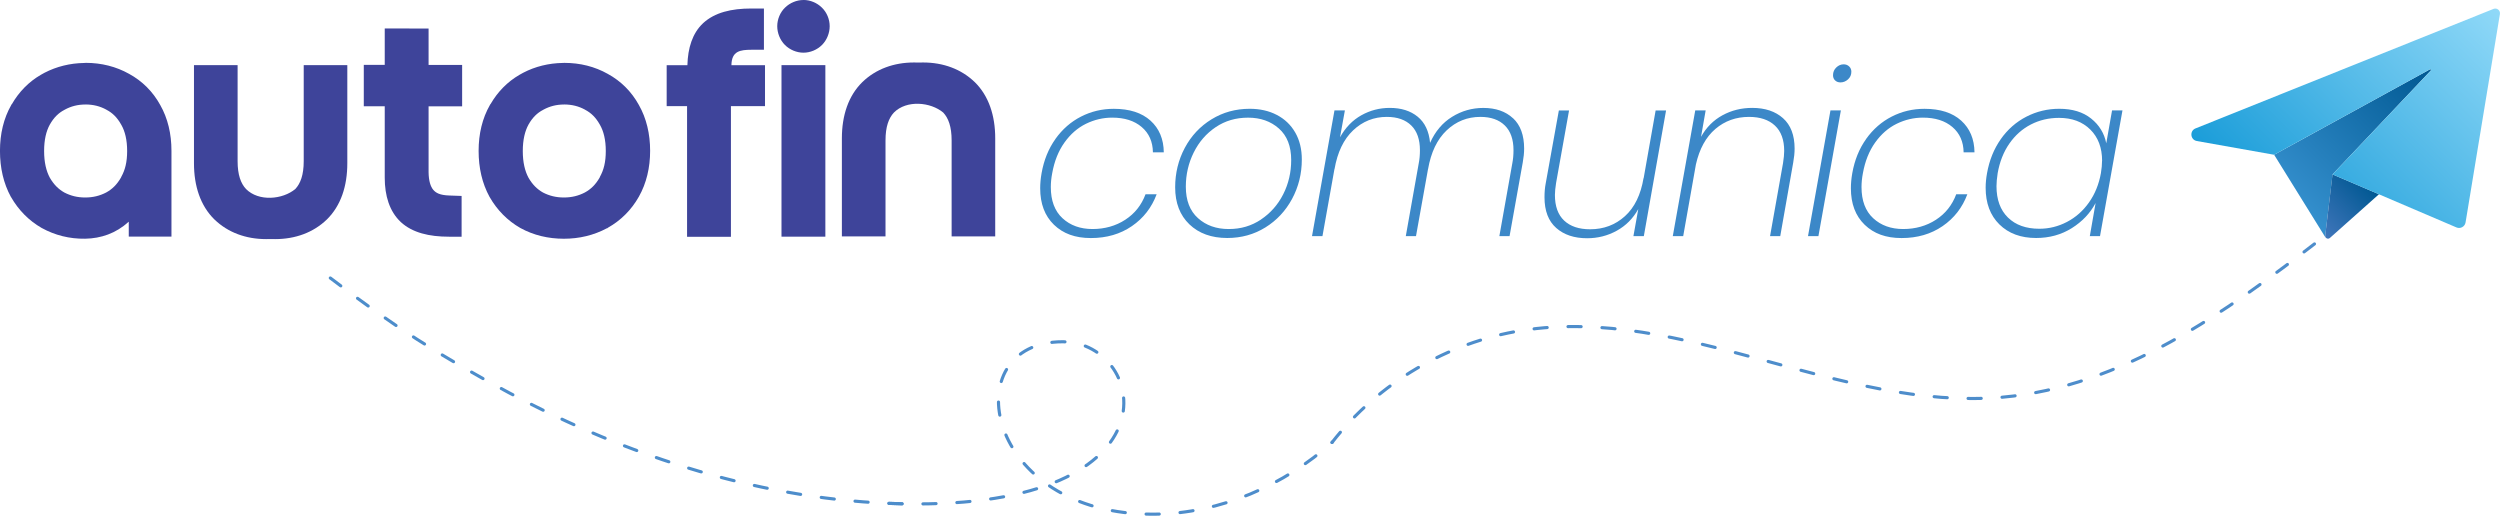<?xml version="1.0" encoding="UTF-8"?><svg id="Capa_2" xmlns="http://www.w3.org/2000/svg" xmlns:xlink="http://www.w3.org/1999/xlink" viewBox="0 0 811.46 167.41"><defs><style>.cls-1{stroke:#4e8dcb;}.cls-1,.cls-2{fill:none;stroke-dasharray:4.26 6.77 4.26 6.77 4.26 6.77;stroke-linecap:round;stroke-miterlimit:10;stroke-width:1.02px;}.cls-2{stroke:#4d8dcb;}.cls-3{fill:#3e449a;}.cls-4{fill:#3c88c8;}.cls-5{fill:url(#Degradado_sin_nombre_40);}.cls-6{fill:url(#Degradado_sin_nombre_58);}.cls-7{fill:url(#Degradado_sin_nombre_62);}</style><linearGradient id="Degradado_sin_nombre_58" x1="744.02" y1="66.27" x2="788.38" y2="21.91" gradientUnits="userSpaceOnUse"><stop offset="0" stop-color="#3590ce"/><stop offset="1" stop-color="#005892"/></linearGradient><linearGradient id="Degradado_sin_nombre_62" x1="751.13" y1="73.34" x2="766.79" y2="57.68" gradientUnits="userSpaceOnUse"><stop offset="0" stop-color="#4076bb"/><stop offset="1" stop-color="#005892"/></linearGradient><linearGradient id="Degradado_sin_nombre_40" x1="740.14" y1="73.41" x2="810.67" y2="2.88" gradientUnits="userSpaceOnUse"><stop offset="0" stop-color="#1b9dd9"/><stop offset="1" stop-color="#90d9f8"/></linearGradient></defs><g id="Layer_1"><path class="cls-3" d="M183.2,20.41l-.51.02c-4.59.07-8.97,1.15-12.86,3.18-.41.2-.8.44-1.19.66-3.93,2.27-7.11,5.53-9.43,9.54h-.04l-.15.26.03-.04.02-.02s-.04.04-.05.07c-2.48,4.34-3.67,9.39-3.67,14.9s1.15,10.55,3.55,14.93l.02.04.02.02c2.42,4.23,5.79,7.65,9.95,10.03l.04.03h.02c4.22,2.32,8.99,3.46,14.06,3.46s9.73-1.14,13.96-3.39h.15l.17-.17c4.24-2.38,7.67-5.82,10.08-10.1,2.47-4.38,3.65-9.43,3.65-14.88s-1.18-10.53-3.65-14.87c-2.37-4.32-5.82-7.77-10.1-10.1-4.22-2.38-9-3.57-14.07-3.57h0ZM183.11,33.91h.06c2.48.02,4.63.55,6.69,1.67l.02.02.05.03c1.94,1.02,3.47,2.5,4.76,4.81l.02.03.02.03c1.2,2.1,1.9,4.87,1.9,8.52s-.69,6.19-1.88,8.33l-.11.28c-1.29,2.26-2.83,3.77-4.81,4.85-2.09,1.08-4.27,1.62-6.8,1.62s-4.7-.54-6.78-1.61c-1.9-1.07-3.42-2.57-4.71-4.81-1.17-2.18-1.85-5-1.85-8.66s.69-6.45,1.84-8.56c1.3-2.31,2.82-3.8,4.77-4.81l.04-.02.04-.03c2.08-1.13,4.24-1.68,6.75-1.68l-.02-.02Z"/><path class="cls-3" d="M62.96,21.14v31.85c0,7.41,2.1,13.78,6.62,18.23l.03.02c4.37,4.23,10.23,6.37,16.76,6.37,1.02-.04,2.01-.01,2.96,0,6.52,0,12.39-2.14,16.76-6.37l.02-.02c4.52-4.44,6.62-10.81,6.62-18.23v-31.85h-14.15v31.16c0,4.49-1.05,7.24-2.72,9.04-4.11,3.44-11.89,4.17-16.02,0-1.67-1.8-2.72-4.55-2.72-9.04v-31.16h-14.15Z"/><path class="cls-3" d="M273.26,76.74v-31.85c0-7.41,2.11-13.78,6.62-18.22l.02-.02c4.37-4.24,10.24-6.37,16.76-6.37,1.02.04,2.02.02,2.96,0,6.53,0,12.39,2.14,16.76,6.37l.03.02c4.51,4.44,6.62,10.81,6.62,18.22v31.85h-14.15v-31.16c0-4.49-1.05-7.25-2.72-9.04-4.1-3.44-11.89-4.17-16.02,0-1.67,1.8-2.72,4.56-2.72,9.04v31.16h-14.15Z"/><path class="cls-3" d="M260.78,0h0s0,0,0,0ZM260.78,0c-2.19,0-4.39.93-5.95,2.45-1.63,1.56-2.55,3.84-2.55,6.05s.9,4.51,2.5,6.1c1.56,1.56,3.8,2.5,6.01,2.5s4.45-.94,6.01-2.5c1.59-1.59,2.5-3.88,2.5-6.1s-.92-4.49-2.55-6.05c-1.56-1.53-3.76-2.46-5.95-2.46h-.02ZM253.66,21.14v55.68h14.24V21.14h-14.24Z"/><path class="cls-3" d="M124.88,9.24v11.82h-6.8v13.44h6.8v23.19c0,5.83,1.54,10.92,5.17,14.34l.02.03.06.05c3.77,3.44,9.15,4.72,15.63,4.72h4.07v-13.23l-3.94-.14c-3.14-.1-4.4-.84-5.27-1.86-.84-1-1.48-2.83-1.51-5.74v-21.35h10.89v-13.44h-10.89v-11.81l-14.24-.02Z"/><path class="cls-3" d="M243.88,2.76c-6.48,0-11.86,1.28-15.63,4.73l-.03.03-.04.04c-3.47,3.26-4.92,8.1-5.06,13.6h-6.73v13.28h6.62v42.41h14.24v-42.41h11.06v-13.28h-10.9c.06-4.64,2.9-4.99,6.48-5.01h4.07V2.78l-4.07-.02Z"/><path class="cls-3" d="M27.84,20.41h0l-.51.03c-4.59.07-8.96,1.15-12.86,3.17-.41.2-.8.45-1.19.66-3.93,2.27-7.11,5.53-9.43,9.54h-.05l-.14.26.03-.05.02-.02s-.04.04-.05.07c-2.48,4.34-3.67,9.39-3.67,14.9s1.15,10.55,3.54,14.93l.03.04.02.02c2.42,4.23,5.79,7.65,9.94,10.03l.04.03h.02c4.22,2.32,8.99,3.55,14.06,3.46,5.1-.09,9.97-1.72,14.11-5.49h.04v4.81h13.86v-27.23h0c0-.21,0-.42,0-.63,0-5.49-1.18-10.53-3.65-14.87-2.37-4.32-5.82-7.77-10.1-10.1-4.22-2.37-9-3.57-14.07-3.57h0ZM27.75,33.91h.06c2.48.02,4.63.55,6.69,1.67l.02.02.05.03c1.94,1.01,3.47,2.5,4.76,4.81l.02.03.02.03c1.2,2.1,1.9,4.87,1.9,8.52s-.69,6.19-1.88,8.33l-.12.28c-1.29,2.25-2.83,3.77-4.81,4.85-2.09,1.08-4.27,1.62-6.8,1.62s-4.7-.54-6.78-1.62c-1.9-1.07-3.42-2.57-4.71-4.81-1.17-2.18-1.85-5-1.85-8.66s.68-6.45,1.84-8.55c1.3-2.31,2.82-3.8,4.77-4.81l.04-.02.04-.03c2.08-1.13,4.24-1.68,6.75-1.68l-.03-.02Z"/><path class="cls-6" d="M757.1,56.61l31.92-33.73c.19-.2-.05-.52-.29-.38l-50.59,27.72,16.59,26.73c.08.12.17.2.28.27-.19-.18-.3-.45-.27-.76l2.37-19.84Z"/><path class="cls-7" d="M757.1,56.61l-2.37,19.84c-.04.31.08.58.27.76.32.31.85.38,1.24.03l15.93-14.19-15.07-6.44Z"/><path class="cls-5" d="M809.36,2.89l-96.73,38.79c-1.99.8-1.69,3.71.42,4.09l25.08,4.46,50.59-27.72c.24-.13.49.18.29.38l-31.92,33.73,15.07,6.44,25.17,10.76c1.27.55,2.72-.25,2.95-1.62l11.15-67.64c.19-1.18-.97-2.11-2.08-1.67Z"/><path class="cls-4" d="M342.58,45.09c2.26-3.16,5.02-5.57,8.31-7.25,3.28-1.68,6.83-2.52,10.63-2.52,5.11,0,9.08,1.28,11.91,3.83,2.83,2.56,4.27,5.99,4.32,10.3h-3.53c-.05-3.46-1.27-6.2-3.65-8.23-2.38-2.03-5.57-3.04-9.58-3.04-2.95,0-5.78.67-8.49,1.99-2.71,1.33-5.04,3.36-6.99,6.09-1.95,2.73-3.28,6.05-3.98,9.96-.3,1.55-.45,3.06-.45,4.51,0,4.41,1.27,7.78,3.8,10.11,2.53,2.33,5.78,3.5,9.73,3.5s7.55-1,10.63-3.01c3.08-2,5.27-4.76,6.58-8.27h3.61c-1.61,4.31-4.28,7.76-8.04,10.34-3.76,2.58-8.19,3.87-13.3,3.87s-9.01-1.44-11.99-4.32c-2.98-2.88-4.47-6.83-4.47-11.84,0-1.55.15-3.18.45-4.89.75-4.26,2.26-7.97,4.51-11.12Z"/><path class="cls-4" d="M386.06,72.82c-3.08-2.96-4.62-6.96-4.62-12.03,0-4.61,1.04-8.87,3.12-12.78,2.08-3.91,4.97-7,8.68-9.28,3.71-2.28,7.84-3.42,12.4-3.42,3.31,0,6.24.66,8.79,1.99,2.56,1.33,4.55,3.23,5.98,5.71,1.43,2.48,2.14,5.4,2.14,8.76,0,4.61-1.06,8.87-3.16,12.78-2.11,3.91-5,7-8.68,9.28-3.68,2.28-7.8,3.42-12.36,3.42-5.11,0-9.21-1.48-12.29-4.43ZM409.29,71.25c3.08-2.06,5.49-4.78,7.22-8.19,1.73-3.41,2.59-7.12,2.59-11.12,0-4.46-1.33-7.87-3.98-10.22-2.66-2.36-5.99-3.53-10-3.53s-7.47,1.03-10.52,3.08c-3.06,2.06-5.44,4.8-7.14,8.23-1.7,3.43-2.56,7.13-2.56,11.09,0,4.46,1.32,7.87,3.95,10.22,2.63,2.36,5.95,3.53,9.96,3.53s7.4-1.03,10.49-3.08Z"/><path class="cls-4" d="M491.1,38.36c2.4,2.23,3.61,5.52,3.61,9.88,0,1.35-.15,2.86-.45,4.51l-4.28,23.9h-3.31l4.21-23.68c.25-1.25.38-2.66.38-4.21,0-3.51-.94-6.19-2.82-8.04-1.88-1.85-4.52-2.78-7.93-2.78-4.21,0-7.86,1.45-10.94,4.36-3.08,2.91-5.1,7.12-6.05,12.63v-.08l-3.91,21.8h-3.31l4.21-23.68c.25-1.25.38-2.66.38-4.21,0-3.51-.94-6.19-2.82-8.04-1.88-1.85-4.52-2.78-7.93-2.78-4.21,0-7.85,1.45-10.93,4.36-3.08,2.91-5.1,7.12-6.05,12.63v-.15l-3.91,21.87h-3.39l7.29-40.81h3.38l-1.58,8.72c1.75-3.16,4.06-5.54,6.91-7.14,2.86-1.6,5.94-2.4,9.24-2.4,3.71,0,6.73.95,9.06,2.86,2.33,1.9,3.67,4.73,4.02,8.49,1.66-3.71,4.03-6.53,7.14-8.45,3.11-1.93,6.49-2.89,10.15-2.89,4,0,7.21,1.11,9.62,3.34Z"/><path class="cls-4" d="M540.78,35.84l-7.22,40.81h-3.38l1.58-8.79c-1.7,3.06-4.03,5.4-6.99,7.03-2.95,1.63-6.16,2.44-9.62,2.44-4.16,0-7.51-1.11-10.03-3.34-2.53-2.23-3.8-5.55-3.8-9.96,0-1.65.13-3.13.38-4.43l4.28-23.75h3.31l-4.21,23.53c-.25,1.61-.38,2.91-.38,3.91,0,3.66,1,6.43,3,8.31,2,1.88,4.81,2.82,8.42,2.82,4.41,0,8.18-1.42,11.31-4.25,3.13-2.83,5.15-6.98,6.05-12.44v.23l3.91-22.1h3.38Z"/><path class="cls-4" d="M578.74,38.36c2.5,2.23,3.76,5.52,3.76,9.88,0,1.35-.15,2.86-.45,4.51l-4.21,23.9h-3.31l4.21-23.68c.25-1.6.38-2.93.38-3.98,0-3.61-1-6.35-3.01-8.23-2-1.88-4.81-2.82-8.42-2.82-4.21,0-7.84,1.31-10.9,3.91-3.06,2.61-5.17,6.44-6.32,11.5l-4.13,23.3h-3.38l7.29-40.81h3.38l-1.5,8.57c1.7-3.06,4.02-5.39,6.95-6.99,2.93-1.6,6.15-2.4,9.66-2.4,4.16,0,7.49,1.11,10,3.34Z"/><path class="cls-4" d="M597.52,35.84l-7.29,40.81h-3.38l7.29-40.81h3.38ZM595.65,26.11c-.45-.43-.68-.99-.68-1.69,0-1,.35-1.84,1.06-2.52.7-.68,1.5-1.02,2.4-1.02.7,0,1.29.22,1.77.68.48.45.72,1.03.72,1.73,0,1-.37,1.83-1.09,2.48-.72.65-1.54.98-2.44.98-.7,0-1.28-.21-1.73-.64Z"/><path class="cls-4" d="M605.72,45.09c2.26-3.16,5.02-5.57,8.31-7.25,3.28-1.68,6.83-2.52,10.63-2.52,5.11,0,9.08,1.28,11.91,3.83,2.83,2.56,4.27,5.99,4.32,10.3h-3.53c-.05-3.46-1.27-6.2-3.65-8.23-2.38-2.03-5.57-3.04-9.58-3.04-2.95,0-5.78.67-8.49,1.99-2.71,1.33-5.04,3.36-6.99,6.09-1.95,2.73-3.28,6.05-3.98,9.96-.3,1.55-.45,3.06-.45,4.51,0,4.41,1.27,7.78,3.8,10.11,2.53,2.33,5.78,3.5,9.73,3.5s7.55-1,10.63-3.01c3.08-2,5.27-4.76,6.58-8.27h3.61c-1.61,4.31-4.28,7.76-8.04,10.34-3.76,2.58-8.19,3.87-13.3,3.87s-9.01-1.44-11.99-4.32c-2.98-2.88-4.47-6.83-4.47-11.84,0-1.55.15-3.18.45-4.89.75-4.26,2.26-7.97,4.51-11.12Z"/><path class="cls-4" d="M649.42,45.16c2.23-3.16,5-5.59,8.31-7.29,3.31-1.7,6.86-2.56,10.67-2.56,4.26,0,7.71,1.05,10.34,3.16,2.63,2.1,4.27,4.78,4.92,8.04l1.88-10.67h3.38l-7.29,40.81h-3.31l1.88-10.75c-1.76,3.31-4.34,6.03-7.74,8.16-3.41,2.13-7.27,3.19-11.57,3.19-4.96,0-8.93-1.47-11.91-4.4-2.98-2.93-4.47-6.9-4.47-11.91,0-1.5.15-3.08.45-4.73.75-4.21,2.24-7.89,4.47-11.05ZM682.31,52.23c0-4.26-1.28-7.65-3.83-10.18-2.56-2.53-5.94-3.79-10.15-3.79-3.31,0-6.35.71-9.13,2.14-2.78,1.43-5.11,3.5-6.99,6.2-1.88,2.7-3.15,5.91-3.8,9.62-.25,1.65-.38,3.06-.38,4.21,0,4.36,1.24,7.76,3.72,10.18,2.48,2.43,5.88,3.64,10.18,3.64,3.16,0,6.15-.74,8.98-2.22,2.83-1.48,5.21-3.58,7.14-6.31,1.93-2.73,3.22-5.9,3.87-9.51.25-1.5.37-2.83.37-3.98Z"/><path class="cls-1" d="M432.37,143.6c14.99-19.24,37.46-32.5,61.55-36.32,52.21-8.27,103.32,26.25,155.98,21.65,38.87-3.39,72.45-27.47,103.35-51.3"/><path class="cls-1" d="M288.54,163.39c96.05,3.77,84.25-52.42,56.39-52.46-35.39-.05-25.92,56.55,29.98,55.96,21.07-.22,41.96-9.31,57.6-23.43"/><path class="cls-2" d="M292.79,163.52c-44.61-.99-88.27-15.06-127.63-36.07-22.22-11.86-38.02-21.98-58.03-37.28"/></g></svg>